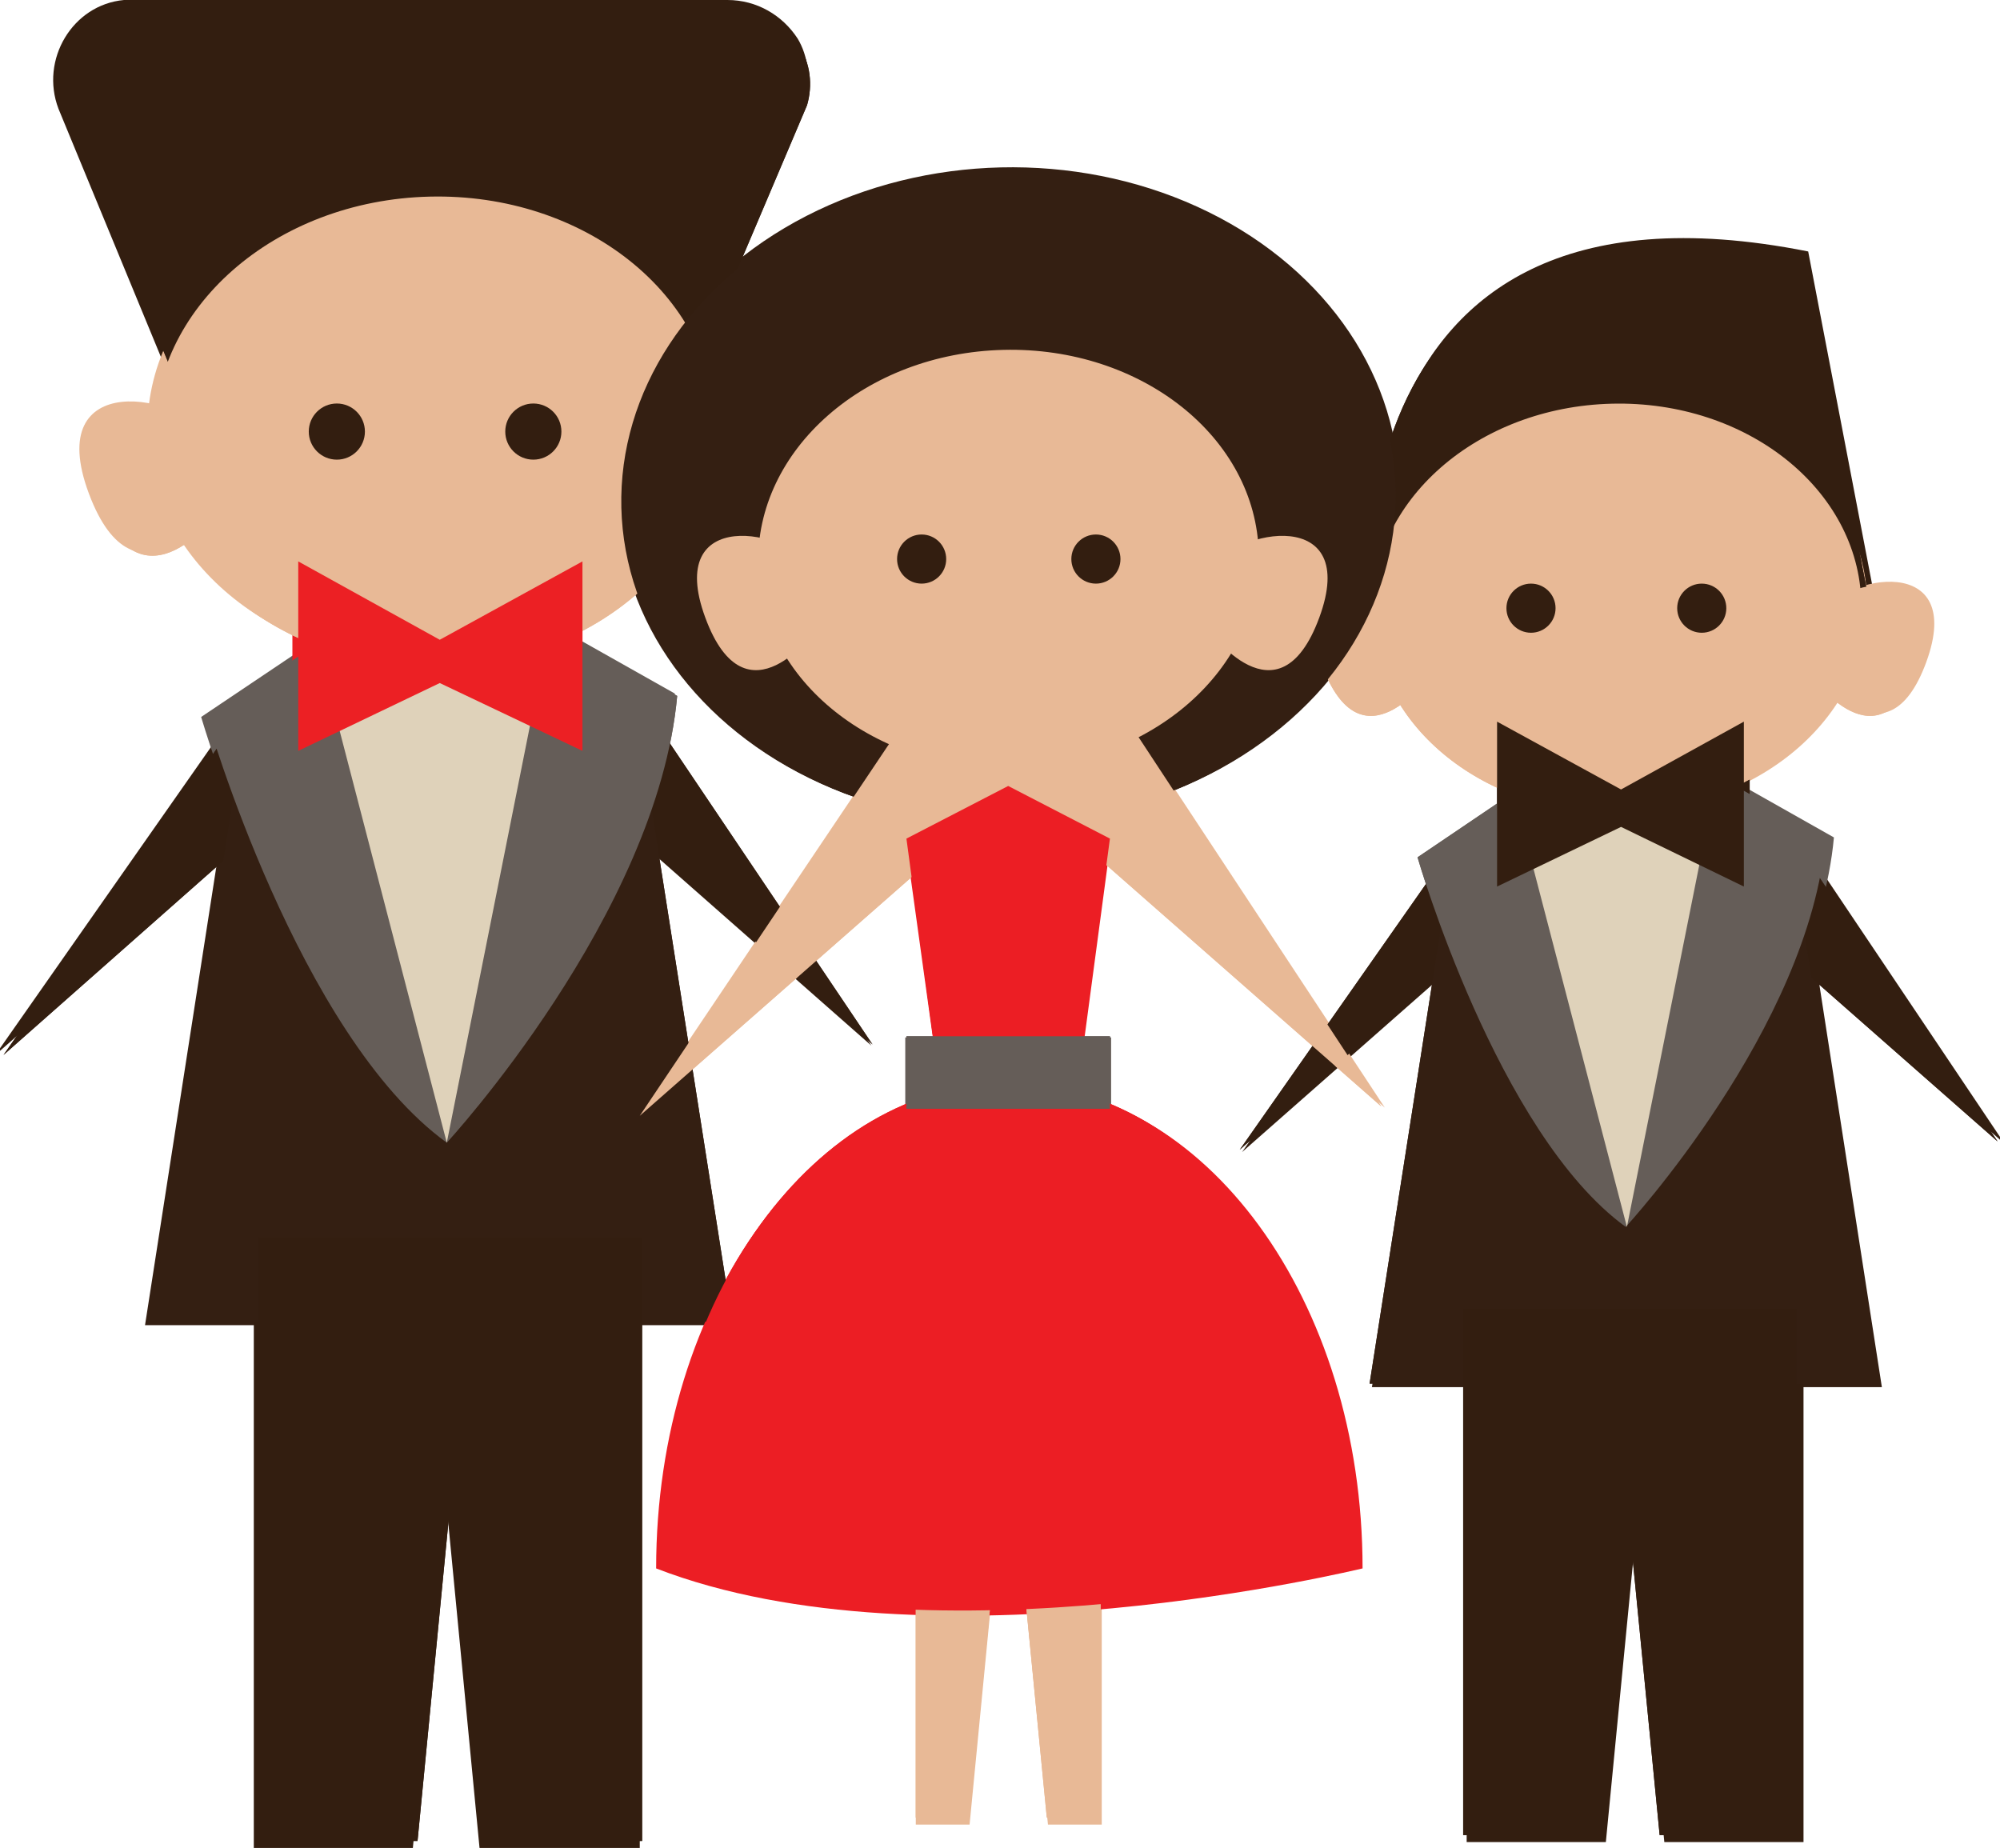 <?xml version="1.0" encoding="UTF-8"?>
<!-- Generator: Adobe Illustrator 19.0.0, SVG Export Plug-In . SVG Version: 6.00 Build 0)  -->
<svg xmlns="http://www.w3.org/2000/svg" xmlns:xlink="http://www.w3.org/1999/xlink" version="1.1" id="Layer_1" x="0px" y="0px" width="171px" height="158px" viewBox="0 0 171 158" style="enable-background:new 0 0 171 158;" xml:space="preserve">
<style type="text/css">
	.Drop_x0020_Shadow{fill:none;}
	.Outer_x0020_Glow_x0020_5_x0020_pt{fill:none;}
	.Jive_GS{fill:#A6D0E4;}
	.st0{fill:#331E10;}
	.st1{fill:#341F12;}
	.st2{fill:#655D58;}
	.st3{fill:#DFD2BA;}
	.st4{fill:#E8B996;}
	.st5{fill:#EC2024;}
	.st6{fill:#EC1E24;}
</style>
<g id="XMLID_12_">
	<g id="XMLID_28_">
		<path id="XMLID_32_" class="st0" d="M117.3,53.8c0,0-4.9-40.7,37.3-32.3l6.2,32.3H117.3z"></path>
		<polygon id="XMLID_65_" class="st0" points="152.8,70.1 171.4,97.8 148,77.2   "></polygon>
		<polyline id="XMLID_64_" class="st0" points="129.6,77.9 125.5,70.8 106.2,98.5   "></polyline>
		<polygon id="XMLID_58_" class="st1" points="160.9,118.6 117.3,118.6 124.7,71.6 153.6,71.6   "></polygon>
		<path id="XMLID_55_" class="st2" d="M121.5,73.3c0,0,6.9,23.7,18,31.8c0,0,15.8-17.1,17.3-33.5l-17.7-10L121.5,73.3z"></path>
		<polygon id="XMLID_52_" class="st3" points="130.4,70.4 139.5,105.1 146.5,70.4   "></polygon>
		
			<ellipse id="XMLID_49_" transform="matrix(1 -2.389890e-002 2.389890e-002 1 -1.197 3.328)" class="st4" cx="138.6" cy="51.8" rx="21" ry="17.6"></ellipse>
		<g id="XMLID_42_">
			<circle id="XMLID_46_" class="st0" cx="131.3" cy="51.8" r="2.1"></circle>
			<circle id="XMLID_43_" class="st0" cx="146" cy="51.8" r="2.1"></circle>
		</g>
		<polygon id="XMLID_39_" class="st0" points="149.6,75.7 139,70.6 128.3,75.7 128.3,61.5 139,67.4 149.6,61.5   "></polygon>
		<path id="XMLID_38_" class="st4" d="M122.5,57.6c0,0-5.9,8.3-9.3-1c-3.4-9.3,6.9-7.6,9.3-3.9C124.9,56.4,122.5,57.6,122.5,57.6z"></path>
		<path id="XMLID_37_" class="st4" d="M155.4,57.6c0,0,5.9,8.3,9.3-1c3.4-9.3-6.9-7.6-9.3-3.9C153,56.4,155.4,57.6,155.4,57.6z"></path>
		<polygon id="XMLID_35_" class="st0" points="137.3,157.5 125.4,157.5 125.4,112.2 141.7,112.2   "></polygon>
		<polygon id="XMLID_33_" class="st0" points="142.3,157.5 154.2,157.5 154.2,112.2 137.9,112.2   "></polygon>
	</g>
	<g id="XMLID_1_">
		<polygon id="XMLID_17_" class="st0" points="53.2,57.6 74.5,89.4 47.7,65.8   "></polygon>
		<polyline id="XMLID_21_" class="st0" points="26.4,66.6 21.8,58.5 -0.4,90.2   "></polyline>
		<path id="XMLID_8_" class="st0" d="M51.3,40.8H22.1c-3.6,0-6.7-2.8-7-6.4c-0.1-0.5-0.2-1.1-0.4-1.6L5,9.3C3.4,5.1,6.2,0.4,10.6,0    c0.2,0,0.4,0,0.6,0h51c2.5,0,4.7,1.3,6,3.3c0.9,1.5,1.1,3.4,0.7,5.1L58.4,33.2c-0.1,0.4-0.1,0.8-0.2,1.1    C58,37.9,54.9,40.8,51.3,40.8z"></path>
		<polygon id="XMLID_6_" class="st1" points="62.4,113.3 12.4,113.3 20.8,59.3 54,59.3   "></polygon>
		<path id="XMLID_7_" class="st2" d="M17.2,61.3c0,0,7.9,27.3,20.7,36.5c0,0,18.1-19.7,19.8-38.5L37.3,47.8L17.2,61.3z"></path>
		<polygon id="XMLID_9_" class="st3" points="27.4,57.9 37.8,97.8 45.8,57.9   "></polygon>
		
			<ellipse id="XMLID_2_" transform="matrix(1 -2.389890e-002 2.389890e-002 1 -0.863 0.891)" class="st4" cx="36.8" cy="36.5" rx="24.2" ry="20.2"></ellipse>
		<g id="XMLID_3_">
			<circle id="XMLID_4_" class="st0" cx="28.4" cy="36.5" r="2.4"></circle>
			<circle id="XMLID_5_" class="st0" cx="45.3" cy="36.5" r="2.4"></circle>
		</g>
		<polygon id="XMLID_11_" class="st5" points="49.5,64.1 37.3,58.2 25,64.1 25,47.8 37.3,54.5 49.5,47.8   "></polygon>
		<path id="XMLID_13_" class="st4" d="M18.3,43.3c0,0-6.7,9.6-10.7-1.1s7.9-8.7,10.7-4.5S18.3,43.3,18.3,43.3z"></path>
		<path id="XMLID_14_" class="st4" d="M56.1,43.3c0,0,6.7,9.6,10.7-1.1s-7.9-8.7-10.7-4.5C53.3,41.9,56.1,43.3,56.1,43.3z"></path>
		<polygon id="XMLID_20_" class="st0" points="35.3,158 21.7,158 21.7,106 40.3,106   "></polygon>
		<polygon id="XMLID_22_" class="st0" points="41,158 54.7,158 54.7,106 36,106   "></polygon>
	</g>
	<g id="XMLID_10_">
		
			<ellipse id="XMLID_79_" transform="matrix(1 -2.389890e-002 2.389890e-002 1 -0.986 2.073)" class="st1" cx="86.2" cy="42.3" rx="33.4" ry="28"></ellipse>
		<polygon id="XMLID_92_" class="st4" points="94.8,58.9 118.4,94.7 94.4,73.7   "></polygon>
		<polyline id="XMLID_91_" class="st4" points="78.5,74.4 78.1,60.4 54.5,95.5   "></polyline>
		
			<ellipse id="XMLID_40_" transform="matrix(1 -2.389890e-002 2.389890e-002 1 -1.112 2.074)" class="st4" cx="86.2" cy="47.6" rx="21.6" ry="18.1"></ellipse>
		<g id="XMLID_71_">
			<circle id="XMLID_76_" class="st0" cx="78.7" cy="47.6" r="2.1"></circle>
			<circle id="XMLID_73_" class="st0" cx="93.8" cy="47.6" r="2.1"></circle>
		</g>
		<path id="XMLID_66_" class="st4" d="M69.7,53.6c0,0-6,8.5-9.5-1s7-7.8,9.5-4S69.7,53.6,69.7,53.6z"></path>
		<path id="XMLID_63_" class="st4" d="M103.5,53.6c0,0,6,8.5,9.5-1s-7-7.8-9.5-4S103.5,53.6,103.5,53.6z"></path>
		<g id="XMLID_61_">
			<polygon id="XMLID_62_" class="st4" points="89.6,156 94.2,156 94.2,109.6 85,109.6    "></polygon>
			<polygon id="XMLID_68_" class="st4" points="82.9,156 78.3,156 78.3,109.6 87.4,109.6    "></polygon>
		</g>
		<polygon id="XMLID_82_" class="st4" points="95,71.7 78.3,71.7 75.2,57.6 95,57.6   "></polygon>
		<polygon id="XMLID_99_" class="st6" points="77.4,71.7 86.2,67.1 95,71.7 92.3,91.9 80.2,91.9   "></polygon>
		<path id="XMLID_96_" class="st6" d="M56.1,134.1c0-22.9,13.5-41.4,30.2-41.4s30.2,18.5,30.2,41.4    C116.4,134.1,79.6,143.2,56.1,134.1z"></path>
		<rect id="XMLID_81_" x="77.4" y="88.7" class="st2" width="17.6" height="6.3"></rect>
	</g>
</g>
<g id="XMLID_15_">
	<g id="XMLID_78_">
		<path id="XMLID_100_" class="st0" d="M117.1,54c0,0-4.8-40.4,37-32.1l6.2,32.1H117.1z"></path>
		<polygon id="XMLID_98_" class="st0" points="152.3,70.2 170.8,97.6 147.6,77.2   "></polygon>
		<polyline id="XMLID_97_" class="st0" points="129.2,77.9 125.2,70.9 106,98.3   "></polyline>
		<polygon id="XMLID_95_" class="st1" points="160.3,118.3 117.1,118.3 124.4,71.6 153,71.6   "></polygon>
		<path id="XMLID_94_" class="st2" d="M121.2,73.3c0,0,6.8,23.6,17.8,31.6c0,0,15.7-17,17.1-33.3l-17.6-10L121.2,73.3z"></path>
		<polygon id="XMLID_93_" class="st3" points="130.1,70.4 139.1,104.9 146,70.4   "></polygon>
		
			<ellipse id="XMLID_90_" transform="matrix(1 -2.389890e-002 2.389890e-002 1 -1.202 3.318)" class="st4" cx="138.2" cy="52" rx="20.9" ry="17.5"></ellipse>
		<g id="XMLID_87_">
			<circle id="XMLID_89_" class="st0" cx="130.9" cy="52" r="2.1"></circle>
			<circle id="XMLID_88_" class="st0" cx="145.5" cy="52" r="2.1"></circle>
		</g>
		<polygon id="XMLID_86_" class="st0" points="149.1,75.8 138.6,70.7 128,75.8 128,61.7 138.6,67.5 149.1,61.7   "></polygon>
		<path id="XMLID_85_" class="st4" d="M122.2,57.8c0,0-5.8,8.3-9.2-1c-3.4-9.2,6.8-7.5,9.2-3.9C124.6,56.6,122.2,57.8,122.2,57.8z"></path>
		<path id="XMLID_84_" class="st4" d="M154.9,57.8c0,0,5.8,8.3,9.2-1c3.4-9.2-6.8-7.5-9.2-3.9C152.4,56.6,154.9,57.8,154.9,57.8z"></path>
		<polygon id="XMLID_83_" class="st0" points="136.9,156.9 125.1,156.9 125.1,111.9 141.2,111.9   "></polygon>
		<polygon id="XMLID_80_" class="st0" points="141.9,156.9 153.6,156.9 153.6,111.9 137.5,111.9   "></polygon>
	</g>
	<g id="XMLID_48_">
		<polygon id="XMLID_77_" class="st0" points="53.4,57.8 74.6,89.3 48,65.9   "></polygon>
		<polyline id="XMLID_75_" class="st0" points="26.9,66.7 22.3,58.6 0.3,90.2   "></polyline>
		<path id="XMLID_74_" class="st0" d="M51.5,41.1H22.6c-3.6,0-6.6-2.8-6.9-6.3c0-0.5-0.2-1.1-0.4-1.6L5.6,9.8    C4.1,5.7,6.8,1,11.2,0.6c0.2,0,0.4,0,0.6,0h50.6c2.5,0,4.7,1.3,5.9,3.3C69.3,5.4,69.5,7.3,69,9L58.6,33.5    c-0.1,0.4-0.1,0.7-0.2,1.1C58.2,38.2,55.2,41.1,51.5,41.1z"></path>
		<polygon id="XMLID_72_" class="st1" points="62.6,113 12.9,113 21.3,59.5 54.2,59.5   "></polygon>
		<path id="XMLID_70_" class="st2" d="M17.7,61.4c0,0,7.8,27.1,20.5,36.3c0,0,18-19.5,19.7-38.2L37.6,48L17.7,61.4z"></path>
		<polygon id="XMLID_69_" class="st3" points="27.9,58.1 38.2,97.7 46.1,58.1   "></polygon>
		
			<ellipse id="XMLID_67_" transform="matrix(1 -2.389890e-002 2.389890e-002 1 -0.871 0.9)" class="st4" cx="37.2" cy="36.9" rx="24" ry="20.1"></ellipse>
		<g id="XMLID_57_">
			<circle id="XMLID_60_" class="st0" cx="28.8" cy="36.9" r="2.4"></circle>
			<circle id="XMLID_59_" class="st0" cx="45.6" cy="36.9" r="2.4"></circle>
		</g>
		<polygon id="XMLID_56_" class="st5" points="49.8,64.2 37.6,58.4 25.5,64.2 25.5,48 37.6,54.7 49.8,48   "></polygon>
		<path id="XMLID_54_" class="st4" d="M18.8,43.6c0,0-6.7,9.5-10.6-1.1S16,33.8,18.8,38S18.8,43.6,18.8,43.6z"></path>
		<path id="XMLID_53_" class="st4" d="M56.4,43.6c0,0,6.7,9.5,10.6-1.1c3.9-10.6-7.8-8.6-10.6-4.5S56.4,43.6,56.4,43.6z"></path>
		<polygon id="XMLID_51_" class="st0" points="35.7,157.4 22.1,157.4 22.1,105.8 40.7,105.8   "></polygon>
		<polygon id="XMLID_50_" class="st0" points="41.4,157.4 54.9,157.4 54.9,105.8 36.4,105.8   "></polygon>
	</g>
	<g id="XMLID_16_">
		
			<ellipse id="XMLID_47_" transform="matrix(1 -2.389890e-002 2.389890e-002 1 -0.993 2.073)" class="st1" cx="86.2" cy="42.6" rx="33.1" ry="27.7"></ellipse>
		<polygon id="XMLID_45_" class="st4" points="94.7,59 118.1,94.6 94.3,73.7   "></polygon>
		<polyline id="XMLID_44_" class="st4" points="78.5,74.5 78.1,60.5 54.7,95.4   "></polyline>
		
			<ellipse id="XMLID_41_" transform="matrix(1 -2.389890e-002 2.389890e-002 1 -1.118 2.074)" class="st4" cx="86.2" cy="47.8" rx="21.4" ry="17.9"></ellipse>
		<g id="XMLID_31_">
			<circle id="XMLID_36_" class="st0" cx="78.8" cy="47.8" r="2.1"></circle>
			<circle id="XMLID_34_" class="st0" cx="93.7" cy="47.8" r="2.1"></circle>
		</g>
		<path id="XMLID_30_" class="st4" d="M69.8,53.8c0,0-6,8.5-9.5-1c-3.5-9.5,7-7.7,9.5-4S69.8,53.8,69.8,53.8z"></path>
		<path id="XMLID_29_" class="st4" d="M103.3,53.8c0,0,6,8.5,9.5-1s-7-7.7-9.5-4S103.3,53.8,103.3,53.8z"></path>
		<g id="XMLID_25_">
			<polygon id="XMLID_27_" class="st4" points="89.5,155.4 94.1,155.4 94.1,109.3 85,109.3    "></polygon>
			<polygon id="XMLID_26_" class="st4" points="82.9,155.4 78.3,155.4 78.3,109.3 87.4,109.3    "></polygon>
		</g>
		<polygon id="XMLID_24_" class="st4" points="94.9,71.7 78.3,71.7 75.3,57.8 94.9,57.8   "></polygon>
		<polygon id="XMLID_23_" class="st6" points="77.5,71.7 86.2,67.2 94.9,71.7 92.2,91.8 80.2,91.8   "></polygon>
		<path id="XMLID_19_" class="st6" d="M56.3,133.7c0-22.7,13.4-41.1,29.9-41.1s29.9,18.4,29.9,41.1    C116.2,133.7,79.7,142.7,56.3,133.7z"></path>
		<rect id="XMLID_18_" x="77.5" y="88.6" class="st2" width="17.4" height="6.2"></rect>
	</g>
</g>
<g id="XMLID_101_">
	<g id="XMLID_135_">
		<path id="XMLID_150_" class="st0" d="M117.1,54c0,0-4.8-40.4,37-32.1l6.2,32.1H117.1z"></path>
		<polygon id="XMLID_149_" class="st0" points="152.3,70.2 170.8,97.6 147.6,77.2   "></polygon>
		<polyline id="XMLID_148_" class="st0" points="129.2,77.9 125.2,70.9 106,98.3   "></polyline>
		<polygon id="XMLID_147_" class="st1" points="160.3,118.3 117.1,118.3 124.4,71.6 153,71.6   "></polygon>
		<path id="XMLID_146_" class="st2" d="M121.2,73.3c0,0,6.8,23.6,17.8,31.6c0,0,15.7-17,17.1-33.3l-17.6-10L121.2,73.3z"></path>
		<polygon id="XMLID_145_" class="st3" points="130.1,70.4 139.1,104.9 146,70.4   "></polygon>
		
			<ellipse id="XMLID_144_" transform="matrix(1 -2.389890e-002 2.389890e-002 1 -1.202 3.318)" class="st4" cx="138.2" cy="52" rx="20.9" ry="17.5"></ellipse>
		<g id="XMLID_141_">
			<circle id="XMLID_143_" class="st0" cx="130.9" cy="52" r="2.1"></circle>
			<circle id="XMLID_142_" class="st0" cx="145.5" cy="52" r="2.1"></circle>
		</g>
		<polygon id="XMLID_140_" class="st0" points="149.1,75.8 138.6,70.7 128,75.8 128,61.7 138.6,67.5 149.1,61.7   "></polygon>
		<path id="XMLID_139_" class="st4" d="M122.2,57.8c0,0-5.8,8.3-9.2-1c-3.4-9.2,6.8-7.5,9.2-3.9C124.6,56.6,122.2,57.8,122.2,57.8z"></path>
		<path id="XMLID_138_" class="st4" d="M154.9,57.8c0,0,5.8,8.3,9.2-1c3.4-9.2-6.8-7.5-9.2-3.9C152.4,56.6,154.9,57.8,154.9,57.8z"></path>
		<polygon id="XMLID_137_" class="st0" points="136.9,156.9 125.1,156.9 125.1,111.9 141.2,111.9   "></polygon>
		<polygon id="XMLID_136_" class="st0" points="141.9,156.9 153.6,156.9 153.6,111.9 137.5,111.9   "></polygon>
	</g>
	<g id="XMLID_119_">
		<polygon id="XMLID_134_" class="st0" points="53.4,57.8 74.6,89.3 48,65.9   "></polygon>
		<polyline id="XMLID_133_" class="st0" points="26.9,66.7 22.3,58.6 0.3,90.2   "></polyline>
		<path id="XMLID_132_" class="st0" d="M51.5,41.1H22.6c-3.6,0-6.6-2.8-6.9-6.3c0-0.5-0.2-1.1-0.4-1.6L5.6,9.8    C4.1,5.7,6.8,1,11.2,0.6c0.2,0,0.4,0,0.6,0h50.6c2.5,0,4.7,1.3,5.9,3.3C69.3,5.4,69.5,7.3,69,9L58.6,33.5    c-0.1,0.4-0.1,0.7-0.2,1.1C58.2,38.2,55.2,41.1,51.5,41.1z"></path>
		<polygon id="XMLID_131_" class="st1" points="62.6,113 12.9,113 21.3,59.5 54.2,59.5   "></polygon>
		<path id="XMLID_130_" class="st2" d="M17.7,61.4c0,0,7.8,27.1,20.5,36.3c0,0,18-19.5,19.7-38.2L37.6,48L17.7,61.4z"></path>
		<polygon id="XMLID_129_" class="st3" points="27.9,58.1 38.2,97.7 46.1,58.1   "></polygon>
		
			<ellipse id="XMLID_128_" transform="matrix(1 -2.389890e-002 2.389890e-002 1 -0.871 0.9)" class="st4" cx="37.2" cy="36.9" rx="24" ry="20.1"></ellipse>
		<g id="XMLID_125_">
			<circle id="XMLID_127_" class="st0" cx="28.8" cy="36.9" r="2.4"></circle>
			<circle id="XMLID_126_" class="st0" cx="45.6" cy="36.9" r="2.4"></circle>
		</g>
		<polygon id="XMLID_124_" class="st5" points="49.8,64.2 37.6,58.4 25.5,64.2 25.5,48 37.6,54.7 49.8,48   "></polygon>
		<path id="XMLID_123_" class="st4" d="M18.8,43.6c0,0-6.7,9.5-10.6-1.1S16,33.8,18.8,38S18.8,43.6,18.8,43.6z"></path>
		<path id="XMLID_122_" class="st4" d="M56.4,43.6c0,0,6.7,9.5,10.6-1.1c3.9-10.6-7.8-8.6-10.6-4.5S56.4,43.6,56.4,43.6z"></path>
		<polygon id="XMLID_121_" class="st0" points="35.7,157.4 22.1,157.4 22.1,105.8 40.7,105.8   "></polygon>
		<polygon id="XMLID_120_" class="st0" points="41.4,157.4 54.9,157.4 54.9,105.8 36.4,105.8   "></polygon>
	</g>
	<g id="XMLID_102_">
		
			<ellipse id="XMLID_118_" transform="matrix(1 -2.389890e-002 2.389890e-002 1 -0.993 2.073)" class="st1" cx="86.2" cy="42.6" rx="33.1" ry="27.7"></ellipse>
		<polygon id="XMLID_117_" class="st4" points="94.7,59 118.1,94.6 94.3,73.7   "></polygon>
		<polyline id="XMLID_116_" class="st4" points="78.5,74.5 78.1,60.5 54.7,95.4   "></polyline>
		
			<ellipse id="XMLID_115_" transform="matrix(1 -2.389890e-002 2.389890e-002 1 -1.118 2.074)" class="st4" cx="86.2" cy="47.8" rx="21.4" ry="17.9"></ellipse>
		<g id="XMLID_112_">
			<circle id="XMLID_114_" class="st0" cx="78.8" cy="47.8" r="2.1"></circle>
			<circle id="XMLID_113_" class="st0" cx="93.7" cy="47.8" r="2.1"></circle>
		</g>
		<path id="XMLID_111_" class="st4" d="M69.8,53.8c0,0-6,8.5-9.5-1c-3.5-9.5,7-7.7,9.5-4S69.8,53.8,69.8,53.8z"></path>
		<path id="XMLID_110_" class="st4" d="M103.3,53.8c0,0,6,8.5,9.5-1s-7-7.7-9.5-4S103.3,53.8,103.3,53.8z"></path>
		<g id="XMLID_107_">
			<polygon id="XMLID_109_" class="st4" points="89.5,155.4 94.1,155.4 94.1,109.3 85,109.3    "></polygon>
			<polygon id="XMLID_108_" class="st4" points="82.9,155.4 78.3,155.4 78.3,109.3 87.4,109.3    "></polygon>
		</g>
		<polygon id="XMLID_106_" class="st4" points="94.9,71.7 78.3,71.7 75.3,57.8 94.9,57.8   "></polygon>
		<polygon id="XMLID_105_" class="st6" points="77.5,71.7 86.2,67.2 94.9,71.7 92.2,91.8 80.2,91.8   "></polygon>
		<path id="XMLID_104_" class="st6" d="M56.3,133.7c0-22.7,13.4-41.1,29.9-41.1s29.9,18.4,29.9,41.1    C116.2,133.7,79.7,142.7,56.3,133.7z"></path>
		<rect id="XMLID_103_" x="77.5" y="88.6" class="st2" width="17.4" height="6.2"></rect>
	</g>
</g>
</svg>
